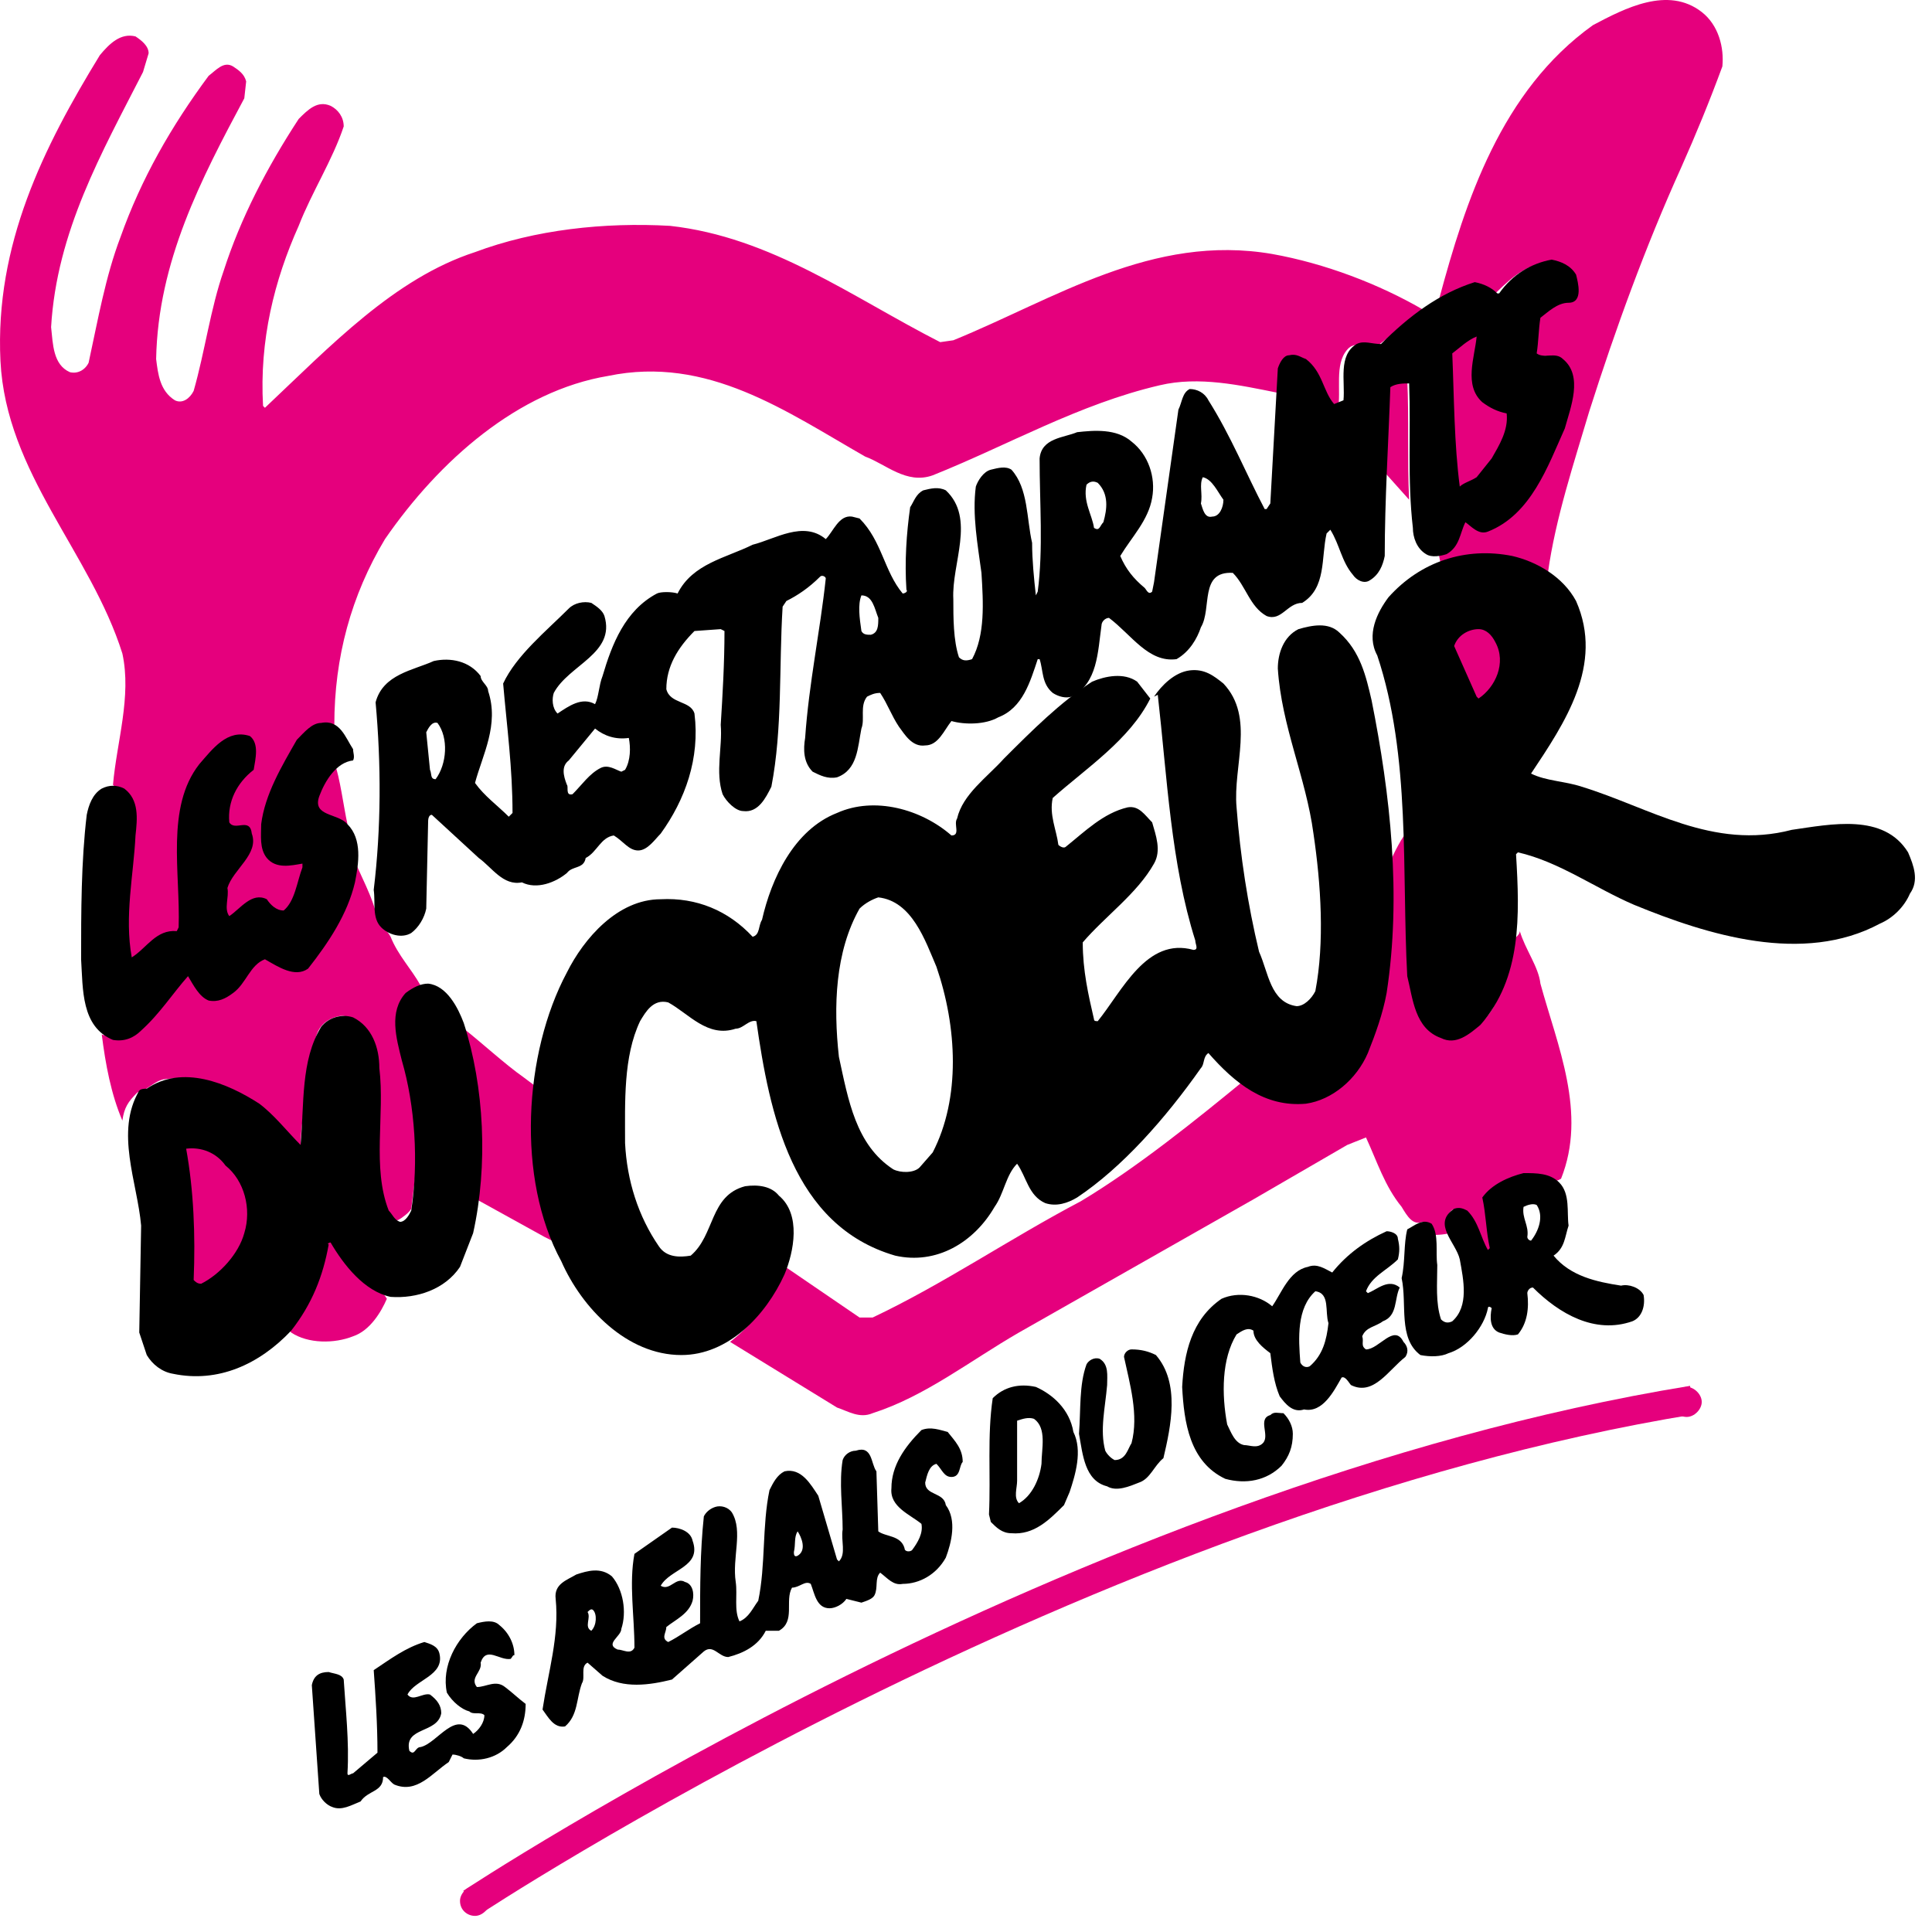 <svg xmlns="http://www.w3.org/2000/svg" fill="none" viewBox="0 0 103 103" height="103" width="103">
<path fill="#E5007D" d="M90.724 0.641C88.924 -0.759 86.624 0.441 84.924 1.341C80.024 4.841 78.124 10.741 76.724 15.941C77.224 15.641 77.724 15.441 78.324 15.341C78.724 15.441 79.224 15.541 79.524 15.841C80.324 15.041 81.124 14.241 82.224 14.041C82.924 14.041 83.424 14.241 83.624 14.841C83.724 15.241 83.824 15.541 83.424 15.841C82.724 15.841 82.224 16.341 81.724 16.741L81.524 18.841C81.724 19.241 82.324 18.841 82.624 19.041C83.024 19.241 83.324 19.341 83.524 19.741C83.724 21.141 83.224 21.941 82.824 23.241C81.924 25.041 81.024 27.341 78.924 27.941C78.524 28.041 78.224 27.641 78.024 27.441C77.924 27.841 77.624 28.241 77.524 28.641C77.324 29.041 77.124 29.241 76.624 29.241C76.724 29.441 76.724 29.841 76.824 30.041C78.624 29.341 80.924 29.541 82.524 30.541C82.924 27.641 83.924 24.641 84.724 21.941C86.124 17.541 87.724 13.141 89.624 8.941C90.424 7.141 91.124 5.441 91.824 3.541C91.924 2.541 91.624 1.341 90.724 0.641Z"></path>
<path fill="#E5007D" d="M81.024 49.64C81.024 49.94 80.524 50.04 80.724 50.34C80.124 52.24 80.024 54.34 77.924 55.14C77.424 55.24 77.024 55.24 76.624 54.94C75.424 54.14 75.624 52.94 75.324 51.74L75.124 44.24C74.824 44.44 74.224 45.64 74.124 45.94C74.124 48.24 74.124 49.74 73.824 52.04C73.324 54.54 72.924 57.64 70.024 58.44C68.624 58.84 67.624 58.24 66.524 57.44C63.724 59.74 60.624 62.24 57.624 64.04C53.824 66.04 50.324 68.44 46.524 70.24H45.824L41.724 67.44C41.324 69.04 40.224 70.54 38.924 71.54L44.624 75.04C45.224 75.24 45.824 75.64 46.524 75.34C49.324 74.44 51.724 72.54 54.324 71.04L66.824 63.94L71.824 61.04L72.824 60.64C73.424 61.94 73.824 63.24 74.724 64.34C75.024 64.84 75.324 65.34 75.824 65.14C76.324 65.14 76.024 65.64 76.324 65.84C76.424 65.84 77.324 65.84 77.424 65.64C77.224 65.34 77.124 65.04 77.224 64.74C77.424 64.44 77.424 64.44 77.824 64.54C78.724 65.04 78.624 66.14 79.224 66.84C80.024 66.44 79.124 64.74 79.124 63.74C79.824 63.14 80.224 62.84 81.124 62.74C81.824 62.64 82.624 63.24 83.224 62.84C84.624 59.34 83.024 55.74 82.124 52.44C82.024 51.54 81.324 50.64 81.024 49.64Z"></path>
<path fill="#E5007D" d="M77.224 18.941C77.224 21.241 77.424 24.041 77.624 26.341C77.824 26.241 78.524 25.741 78.724 25.641C79.624 24.941 80.024 23.641 80.424 22.641C81.024 21.441 79.524 21.941 79.124 21.341C78.124 20.341 78.724 18.841 78.824 17.641C78.524 18.041 77.624 18.541 77.224 18.941Z"></path>
<path fill="#E5007D" d="M79.024 37.341C79.824 36.641 80.524 35.441 80.024 34.341C79.824 33.941 79.224 33.441 78.824 33.441C78.224 33.441 77.524 33.941 77.324 34.441L78.624 37.441H79.024V37.341Z"></path>
<path fill="#E5007D" d="M49.724 25.341C53.724 23.741 57.524 21.541 61.824 20.541C63.924 20.041 66.124 20.541 68.124 20.941C68.224 20.241 68.024 19.641 68.724 19.241C70.324 18.841 70.424 21.241 71.324 21.841C71.524 20.841 71.124 19.441 71.824 18.641C72.224 18.141 72.924 18.541 73.424 18.441L75.924 16.541C73.524 15.141 70.624 14.041 67.824 13.541C61.424 12.441 56.224 15.941 50.824 18.141L50.124 18.241C45.424 15.841 41.124 12.641 35.724 12.041C32.224 11.841 28.524 12.241 25.324 13.441C21.024 14.841 17.624 18.441 14.124 21.741L14.024 21.641C13.824 18.141 14.624 14.941 15.924 12.041C16.624 10.241 17.724 8.541 18.324 6.741C18.324 6.241 18.024 5.841 17.624 5.641C16.924 5.341 16.424 5.841 15.924 6.341C14.224 8.941 12.824 11.641 11.924 14.441C11.224 16.441 10.924 18.741 10.324 20.841C10.124 21.241 9.724 21.541 9.324 21.341C8.524 20.841 8.424 19.941 8.324 19.141C8.424 13.941 10.724 9.541 13.024 5.241L13.124 4.341C13.024 3.941 12.724 3.741 12.424 3.541C11.924 3.241 11.524 3.741 11.124 4.041C9.124 6.741 7.524 9.541 6.424 12.641C5.624 14.741 5.224 17.041 4.724 19.341C4.524 19.741 4.124 19.941 3.724 19.841C2.824 19.441 2.824 18.341 2.724 17.441C3.024 12.341 5.424 8.141 7.624 3.841L7.924 2.841C7.924 2.441 7.524 2.141 7.224 1.941C6.424 1.741 5.824 2.341 5.324 2.941C2.324 7.841 -0.276 13.041 0.024 19.241C0.324 25.241 4.824 29.441 6.524 34.841C7.024 37.141 6.224 39.541 6.024 41.841L6.524 42.341C6.924 42.541 6.924 43.141 7.024 43.541C7.124 46.141 6.324 49.341 6.624 51.941L7.524 51.141C8.224 50.541 9.124 49.541 10.124 49.641C10.324 47.341 9.824 44.941 10.324 42.741C10.724 41.241 11.324 39.841 12.924 39.441C13.224 39.341 13.324 39.541 13.424 39.741C13.624 40.141 13.524 40.441 13.324 40.841C12.624 41.641 11.924 42.841 12.124 44.041C12.224 44.341 12.824 44.241 13.124 44.341C13.424 44.541 13.124 44.641 13.324 44.941C13.224 45.841 12.424 46.441 12.024 47.241C12.024 47.741 12.024 48.841 12.224 49.341C12.724 49.141 13.324 48.541 13.824 48.341C14.524 47.941 14.524 48.941 15.224 48.841C15.824 48.141 16.624 46.741 16.924 45.941L16.524 45.641C16.224 45.741 15.924 45.641 15.624 45.641C15.124 45.641 14.824 45.641 14.524 45.241C14.124 43.141 15.024 41.841 15.924 40.141C16.424 39.441 16.924 38.441 17.824 38.641C17.824 35.041 18.724 31.741 20.524 28.741C23.424 24.541 27.624 20.841 32.424 20.041C37.724 18.941 41.924 21.941 46.124 24.341C47.224 24.741 48.324 25.841 49.724 25.341Z"></path>
<path fill="#E5007D" d="M75.124 26.641C75.024 24.541 75.124 22.241 75.024 20.241C74.624 20.241 73.924 20.341 73.624 20.441C73.724 21.841 73.524 23.341 73.424 24.741L75.124 26.641Z"></path>
<path fill="#E5007D" d="M28.724 58.041L27.924 57.441C26.924 56.741 25.624 55.541 24.724 54.841C25.224 57.641 25.624 60.841 25.224 63.841L29.024 65.941L29.624 66.241L29.324 64.941C28.324 62.641 28.524 60.641 28.724 58.041Z"></path>
<path fill="#E5007D" d="M22.524 52.842L22.424 52.542C21.924 51.642 21.224 50.942 20.824 49.942C20.624 49.542 20.324 49.442 20.124 49.042C19.924 47.842 19.124 46.542 18.824 45.642C18.624 47.842 17.624 49.842 16.224 51.442C15.824 51.642 15.724 51.542 15.224 51.442C14.724 51.342 14.224 50.742 13.724 51.042C13.024 51.842 12.424 53.242 11.124 53.042C10.524 52.742 10.224 52.242 9.824 51.742C8.924 52.842 7.424 53.042 6.224 53.842C5.824 54.042 5.824 55.442 5.424 55.142C5.624 56.742 5.924 58.342 6.524 59.742C6.624 59.042 6.824 58.742 7.324 58.242C7.824 58.142 8.224 57.642 8.724 57.542C11.624 57.142 14.124 59.142 16.024 61.242C16.024 59.742 16.424 57.842 16.624 56.442C16.824 55.542 16.724 54.642 17.824 54.242C18.424 54.042 18.524 54.242 18.924 54.442C19.424 54.842 19.624 55.442 19.724 55.942L19.824 62.642L20.224 64.442C20.424 64.642 20.924 65.142 21.224 65.042C21.424 64.942 21.824 64.642 21.924 64.442L22.224 62.042C22.324 59.542 21.824 57.142 21.324 54.842C21.424 54.142 21.724 53.342 22.524 52.842Z"></path>
<path fill="#E5007D" d="M17.624 65.741C17.124 67.441 14.824 70.341 15.524 71.041C16.424 71.641 17.824 71.641 18.824 71.241C19.724 70.941 20.324 69.941 20.624 69.241C20.224 68.541 18.224 66.741 17.624 65.741Z"></path>
<path fill="#E5007D" d="M16.724 43.242L18.524 43.942C18.324 43.042 18.124 41.442 17.824 40.642C17.424 41.242 16.724 42.442 16.724 43.242Z"></path>
<path fill="#E5007D" d="M11.224 60.941C10.924 60.941 10.024 60.741 9.724 61.141C10.124 63.341 10.424 65.841 10.224 68.241C10.224 68.441 10.624 68.641 10.724 68.641C12.224 67.841 13.424 65.941 13.324 64.141C13.224 62.941 12.424 61.541 11.224 60.941Z"></path>
<path fill="black" d="M101.724 45.441C100.424 43.341 97.624 43.941 95.524 44.241C91.324 45.341 87.924 43.041 84.324 41.941C83.424 41.641 82.424 41.641 81.624 41.241C83.424 38.541 85.524 35.441 84.024 32.041C83.324 30.741 81.924 29.941 80.624 29.641C78.124 29.141 75.724 29.941 74.024 31.841C73.424 32.641 72.824 33.841 73.424 34.941C75.224 40.341 74.724 46.441 75.024 52.041C75.324 53.241 75.424 54.841 76.824 55.341C77.624 55.741 78.324 55.141 78.924 54.641C81.124 52.141 81.024 48.841 80.824 45.541L80.924 45.441C83.124 45.941 85.024 47.341 87.124 48.241C91.024 49.841 96.124 51.441 100.224 49.241C100.924 48.941 101.524 48.341 101.824 47.641C102.324 46.941 102.024 46.141 101.724 45.441ZM78.824 37.241L78.724 37.141L77.524 34.441C77.724 33.841 78.324 33.541 78.824 33.541C79.224 33.541 79.524 33.841 79.724 34.241C80.324 35.341 79.724 36.641 78.824 37.241Z"></path>
<path fill="black" d="M86.425 68.541C85.125 68.341 83.725 68.041 82.825 66.941C83.425 66.541 83.425 65.941 83.625 65.341C83.525 64.641 83.725 63.641 83.125 63.041C82.625 62.541 81.925 62.541 81.225 62.541C80.425 62.741 79.525 63.141 79.025 63.841C79.225 64.741 79.225 65.641 79.425 66.541L79.325 66.641C78.925 65.941 78.825 65.141 78.225 64.541C78.025 64.441 77.825 64.341 77.525 64.441C76.325 65.241 77.625 66.241 77.825 67.141C78.025 68.241 78.325 69.641 77.425 70.441C77.225 70.541 77.025 70.541 76.825 70.341C76.525 69.441 76.625 68.441 76.625 67.441C76.525 66.741 76.725 65.841 76.325 65.241C75.825 64.941 75.425 65.341 75.025 65.541C74.825 66.341 74.925 67.241 74.725 68.141C75.025 69.541 74.525 71.341 75.725 72.241C76.225 72.341 76.825 72.341 77.225 72.141C78.225 71.841 79.125 70.741 79.325 69.741C79.325 69.641 79.425 69.641 79.525 69.741C79.425 70.241 79.425 70.841 79.925 71.041C80.225 71.141 80.625 71.241 80.925 71.141C81.425 70.541 81.525 69.741 81.425 68.941C81.425 68.841 81.525 68.641 81.725 68.641C83.125 70.041 85.025 71.141 87.025 70.441C87.525 70.241 87.725 69.641 87.625 69.041C87.425 68.641 86.825 68.441 86.425 68.541ZM81.625 66.141C81.525 66.141 81.425 66.041 81.425 65.941C81.525 65.341 81.125 64.941 81.225 64.341C81.425 64.241 81.725 64.141 81.925 64.241C82.325 64.841 82.025 65.641 81.625 66.141Z"></path>
<path fill="black" d="M30.224 46.541C30.524 46.141 31.124 46.341 31.224 45.741C31.824 45.441 32.024 44.641 32.724 44.541C33.224 44.841 33.524 45.341 34.024 45.341C34.524 45.341 34.924 44.741 35.224 44.441C36.524 42.641 37.324 40.441 37.024 38.041C36.824 37.341 35.724 37.541 35.524 36.741C35.524 35.541 36.124 34.541 37.024 33.641L38.424 33.541L38.624 33.641C38.624 35.341 38.524 37.041 38.424 38.641C38.524 39.841 38.124 41.141 38.524 42.341C38.724 42.741 39.224 43.241 39.624 43.241C40.424 43.341 40.824 42.541 41.124 41.941C41.724 38.841 41.524 35.541 41.724 32.341L41.924 32.041C42.524 31.741 43.124 31.341 43.724 30.741C43.824 30.641 44.024 30.741 44.024 30.841C43.724 33.641 43.124 36.441 42.924 39.341C42.824 39.941 42.824 40.641 43.324 41.141C43.724 41.341 44.124 41.541 44.624 41.441C45.724 41.041 45.724 39.841 45.924 38.841C46.124 38.341 45.824 37.641 46.224 37.141C46.424 37.041 46.624 36.941 46.924 36.941C47.324 37.541 47.524 38.141 47.924 38.741C48.224 39.141 48.624 39.841 49.324 39.741C50.024 39.741 50.324 38.941 50.724 38.441C51.424 38.641 52.524 38.641 53.224 38.241C54.524 37.741 54.924 36.341 55.324 35.141H55.424C55.624 35.741 55.524 36.441 56.124 36.941C56.424 37.141 56.824 37.241 57.124 37.141C58.524 36.441 58.524 34.741 58.724 33.341C58.724 33.141 58.924 32.941 59.124 32.941C60.324 33.841 61.224 35.341 62.724 35.141C63.424 34.741 63.824 34.041 64.024 33.441C64.624 32.441 63.924 30.441 65.724 30.541C66.424 31.241 66.624 32.341 67.524 32.841C68.324 33.141 68.624 32.141 69.424 32.141C70.724 31.341 70.424 29.741 70.724 28.441L70.924 28.241C71.424 29.041 71.524 29.941 72.124 30.641C72.324 30.941 72.724 31.141 73.024 30.941C73.524 30.641 73.724 30.141 73.824 29.641C73.824 26.641 74.024 23.541 74.124 20.641C74.424 20.441 74.824 20.441 75.124 20.441C75.224 23.041 75.024 25.541 75.324 28.141C75.324 28.641 75.524 29.241 76.024 29.541C76.324 29.741 76.824 29.641 77.124 29.541C77.824 29.141 77.824 28.441 78.124 27.841C78.424 28.041 78.824 28.541 79.324 28.341C81.624 27.441 82.524 24.841 83.424 22.841C83.724 21.741 84.424 20.041 83.324 19.141C82.924 18.741 82.324 19.141 81.924 18.841C82.024 18.241 82.024 17.541 82.124 16.941C82.524 16.641 83.024 16.141 83.624 16.141C84.424 16.141 84.124 15.041 84.024 14.641C83.724 14.141 83.224 13.941 82.724 13.841C81.624 14.041 80.624 14.641 79.924 15.641H79.824C79.524 15.341 79.124 15.141 78.624 15.041C76.724 15.641 75.124 16.841 73.624 18.341C73.124 18.341 72.724 18.141 72.324 18.341C71.324 18.941 71.724 20.341 71.624 21.341L71.124 21.541C70.524 20.841 70.524 19.841 69.624 19.141C69.324 19.041 69.124 18.841 68.724 18.941C68.424 18.941 68.224 19.341 68.124 19.641L67.724 26.841L67.524 27.141H67.424C66.424 25.241 65.624 23.241 64.424 21.341C64.224 20.941 63.824 20.741 63.424 20.741C63.024 20.941 63.024 21.441 62.824 21.841L61.524 31.041L61.424 31.541C61.224 31.741 61.124 31.441 61.024 31.341C60.424 30.841 60.024 30.341 59.724 29.641C60.324 28.641 61.224 27.741 61.424 26.541C61.624 25.441 61.224 24.241 60.324 23.541C59.524 22.841 58.324 22.941 57.424 23.041C56.724 23.341 55.524 23.341 55.424 24.441C55.424 26.841 55.624 29.241 55.324 31.541L55.224 31.741C55.124 30.841 55.024 29.841 55.024 28.941C54.724 27.641 54.824 26.041 53.924 25.041C53.624 24.841 53.224 24.941 52.824 25.041C52.424 25.141 52.124 25.641 52.024 25.941C51.824 27.441 52.124 29.041 52.324 30.541C52.424 32.141 52.524 33.841 51.824 35.141C51.524 35.241 51.324 35.241 51.124 35.041C50.824 34.141 50.824 32.941 50.824 31.941C50.724 30.041 52.024 27.641 50.424 26.141C50.024 25.941 49.624 26.041 49.224 26.141C48.824 26.341 48.724 26.741 48.524 27.041C48.324 28.441 48.224 29.941 48.324 31.441C48.424 31.541 48.224 31.641 48.124 31.641C47.124 30.441 47.024 28.841 45.824 27.641L45.424 27.541C44.724 27.441 44.424 28.341 44.024 28.741C42.824 27.741 41.324 28.741 40.124 29.041C38.724 29.741 36.924 30.041 36.124 31.641C35.824 31.541 35.224 31.541 35.024 31.641C33.324 32.541 32.624 34.341 32.124 36.041C31.924 36.541 31.924 37.141 31.724 37.541C31.024 37.141 30.324 37.641 29.724 38.041C29.424 37.741 29.424 37.241 29.524 36.941C30.324 35.441 32.824 34.841 32.224 32.841C32.124 32.541 31.824 32.341 31.524 32.141C31.124 32.041 30.624 32.141 30.324 32.441C29.124 33.641 27.524 34.941 26.824 36.441C27.024 38.741 27.324 40.941 27.324 43.341L27.124 43.541C26.524 42.941 25.824 42.441 25.324 41.741C25.724 40.241 26.624 38.641 26.024 36.841C26.024 36.541 25.624 36.341 25.624 36.041C25.024 35.241 24.024 35.041 23.124 35.241C22.024 35.741 20.424 35.941 20.024 37.441C20.324 40.741 20.324 44.141 19.924 47.441C20.024 48.141 19.824 48.941 20.324 49.441C20.724 49.841 21.424 50.041 21.924 49.741C22.324 49.441 22.624 48.941 22.724 48.441L22.824 43.841C22.824 43.741 22.824 43.441 23.024 43.441L25.524 45.741C26.224 46.241 26.824 47.241 27.824 47.041C28.624 47.441 29.624 47.041 30.224 46.541ZM78.724 17.941C78.624 19.041 78.024 20.541 79.024 21.441C79.424 21.741 79.824 21.941 80.324 22.041C80.424 22.941 79.924 23.741 79.524 24.441L78.724 25.441C78.424 25.641 78.024 25.741 77.824 25.941C77.524 23.641 77.524 21.241 77.424 18.841C77.824 18.541 78.224 18.141 78.724 17.941ZM64.124 25.441C64.624 25.541 64.924 26.241 65.224 26.641C65.224 27.041 65.024 27.541 64.624 27.541C64.224 27.641 64.124 27.141 64.024 26.841C64.124 26.341 63.924 25.841 64.124 25.441ZM57.924 25.841C58.124 25.641 58.324 25.641 58.524 25.741C59.124 26.341 59.024 27.141 58.824 27.841C58.624 28.041 58.624 28.341 58.324 28.141C58.224 27.441 57.724 26.741 57.924 25.841ZM45.924 31.741C46.524 31.741 46.624 32.441 46.824 32.941C46.824 33.341 46.824 33.741 46.424 33.841C46.224 33.841 46.024 33.841 45.924 33.641C45.824 32.941 45.724 32.241 45.924 31.741ZM30.324 40.541L31.724 38.841C32.224 39.241 32.824 39.441 33.524 39.341C33.624 39.841 33.624 40.541 33.324 41.041L33.124 41.141C32.824 41.041 32.424 40.741 32.024 40.941C31.424 41.241 31.024 41.841 30.524 42.341C30.124 42.441 30.324 41.941 30.224 41.841C30.024 41.341 29.924 40.841 30.324 40.541ZM23.224 41.541C22.924 41.541 23.024 41.241 22.924 41.041L22.724 39.041C22.824 38.841 23.024 38.441 23.324 38.541C23.924 39.341 23.824 40.741 23.224 41.541Z"></path>
<path fill="black" d="M72.824 71.941C72.524 71.741 72.724 71.541 72.624 71.241C72.824 70.741 73.324 70.741 73.724 70.441C74.524 70.141 74.324 69.241 74.624 68.641C74.024 68.141 73.424 68.741 72.924 68.941L72.824 68.841C73.124 68.041 73.924 67.741 74.524 67.141C74.624 66.741 74.624 66.441 74.524 66.041C74.524 65.741 74.124 65.641 73.924 65.641C72.824 66.141 71.824 66.841 71.024 67.841C70.624 67.641 70.224 67.341 69.724 67.541C68.724 67.741 68.324 68.941 67.824 69.641C67.124 69.041 66.024 68.841 65.124 69.241C63.524 70.341 63.124 72.141 63.024 73.941C63.124 75.841 63.424 77.941 65.324 78.841C66.424 79.141 67.524 78.941 68.324 78.141C68.724 77.641 68.924 77.141 68.924 76.441C68.924 76.041 68.724 75.641 68.424 75.341C68.124 75.341 67.924 75.241 67.724 75.441C67.024 75.641 67.724 76.541 67.324 76.941C67.024 77.241 66.624 77.041 66.324 77.041C65.824 76.941 65.624 76.341 65.424 75.941C65.124 74.341 65.124 72.441 65.924 71.141C66.224 70.941 66.524 70.741 66.824 70.941C66.824 71.441 67.324 71.841 67.724 72.141C67.824 72.941 67.924 73.741 68.224 74.441C68.524 74.841 68.924 75.341 69.524 75.141C70.524 75.341 71.124 74.141 71.524 73.441C71.724 73.341 71.924 73.741 72.024 73.841C73.224 74.441 74.024 73.041 74.924 72.341C75.124 72.041 75.024 71.741 74.824 71.541C74.324 70.541 73.524 71.941 72.824 71.941ZM69.824 72.841C69.624 72.941 69.424 72.841 69.324 72.641C69.224 71.341 69.124 69.741 70.124 68.841C70.924 68.941 70.624 69.941 70.824 70.541C70.724 71.441 70.524 72.241 69.824 72.841Z"></path>
<path fill="black" d="M64.024 56.941C64.224 56.741 64.124 56.341 64.424 56.141C65.824 57.741 67.424 59.041 69.624 58.841C71.024 58.641 72.324 57.541 72.924 56.141C73.324 55.141 73.724 54.041 73.924 52.941C74.724 47.741 74.124 42.341 73.124 37.341C72.824 36.041 72.524 34.741 71.424 33.741C70.824 33.141 69.924 33.341 69.224 33.541C68.424 33.941 68.124 34.841 68.124 35.641C68.324 38.741 69.624 41.441 70.024 44.441C70.424 47.141 70.624 50.241 70.124 52.841C69.924 53.241 69.524 53.641 69.124 53.641C67.724 53.441 67.624 51.841 67.124 50.741C66.524 48.241 66.124 45.641 65.924 43.041C65.724 40.841 66.924 38.241 65.224 36.441C64.724 36.041 64.224 35.641 63.424 35.741C62.624 35.841 61.924 36.541 61.524 37.141L61.724 37.041C62.224 41.441 62.424 46.041 63.724 50.141C63.724 50.341 63.924 50.641 63.624 50.641C61.124 49.941 59.824 52.841 58.524 54.441C58.424 54.441 58.324 54.441 58.324 54.341C58.024 53.041 57.724 51.741 57.724 50.241C58.924 48.841 60.624 47.641 61.524 46.041C61.924 45.341 61.624 44.541 61.424 43.841C61.024 43.441 60.724 42.941 60.124 43.041C58.824 43.341 57.824 44.341 56.824 45.141C56.724 45.241 56.524 45.141 56.424 45.041C56.324 44.241 55.924 43.441 56.124 42.541C57.924 40.941 60.224 39.441 61.324 37.241L60.624 36.341C59.924 35.841 58.924 36.041 58.224 36.341C56.524 37.441 55.024 38.941 53.524 40.441C52.624 41.441 51.324 42.341 51.024 43.641C50.824 43.941 51.224 44.541 50.724 44.541C49.124 43.141 46.624 42.441 44.624 43.341C42.324 44.241 41.124 46.841 40.624 49.041C40.424 49.341 40.524 49.841 40.124 49.941C38.824 48.541 37.124 47.841 35.224 47.941C32.924 47.941 31.124 50.041 30.224 51.841C27.924 56.141 27.524 62.841 29.924 67.241C31.024 69.741 33.424 72.241 36.324 72.241C38.824 72.241 40.824 70.141 41.824 67.941C42.324 66.741 42.724 64.741 41.524 63.741C41.124 63.241 40.424 63.141 39.724 63.241C37.824 63.741 38.124 65.841 36.824 66.941C36.224 67.041 35.524 67.041 35.124 66.441C34.024 64.841 33.424 62.941 33.324 60.941C33.324 58.741 33.224 56.341 34.124 54.441C34.424 53.941 34.824 53.241 35.624 53.441C36.724 54.041 37.724 55.341 39.224 54.841C39.624 54.841 39.924 54.341 40.324 54.441C41.024 59.341 42.224 65.341 47.724 66.941C49.924 67.441 51.924 66.241 53.024 64.341C53.524 63.641 53.624 62.641 54.224 62.041C54.724 62.741 54.824 63.741 55.724 64.141C56.324 64.341 56.924 64.141 57.424 63.841C59.824 62.241 62.124 59.641 64.024 56.941ZM49.724 61.441L49.024 62.241C48.724 62.541 48.024 62.541 47.624 62.341C45.624 61.041 45.224 58.641 44.724 56.341C44.424 53.641 44.524 50.741 45.824 48.441C46.124 48.141 46.524 47.941 46.824 47.841C48.624 48.041 49.324 50.141 49.924 51.541C51.024 54.741 51.224 58.541 49.724 61.441Z"></path>
<path fill="black" d="M60.324 71.94C60.124 71.94 59.924 72.14 59.924 72.34C60.224 73.74 60.724 75.44 60.324 76.94C60.124 77.24 60.024 77.84 59.424 77.84C59.224 77.74 59.024 77.54 58.924 77.34C58.624 76.24 58.924 75.04 59.024 73.84C59.024 73.34 59.124 72.74 58.624 72.44C58.324 72.34 58.024 72.54 57.924 72.74C57.524 73.84 57.624 75.14 57.524 76.44C57.724 77.54 57.824 78.94 59.024 79.24C59.524 79.54 60.224 79.24 60.724 79.04C61.324 78.84 61.524 78.14 62.024 77.74C62.424 76.04 62.924 73.74 61.624 72.24C61.224 72.04 60.824 71.94 60.324 71.94Z"></path>
<path fill="black" d="M55.225 73.941C54.325 73.741 53.525 73.941 52.925 74.541C52.625 76.541 52.825 78.641 52.725 80.741L52.825 81.141C53.125 81.441 53.425 81.741 53.925 81.741C55.125 81.841 55.925 81.041 56.725 80.241L57.025 79.541C57.325 78.641 57.725 77.341 57.225 76.341C57.025 75.141 56.125 74.341 55.225 73.941ZM55.525 78.041C55.425 78.841 55.025 79.741 54.325 80.141C54.025 79.841 54.225 79.341 54.225 78.941V75.741C54.525 75.641 54.825 75.541 55.125 75.641C55.825 76.141 55.525 77.241 55.525 78.041Z"></path>
<path fill="black" d="M49.124 76.241C48.224 77.141 47.524 78.141 47.524 79.341C47.424 80.341 48.524 80.741 49.124 81.241C49.224 81.741 48.924 82.241 48.624 82.641C48.524 82.741 48.224 82.741 48.224 82.541C48.024 81.841 47.224 81.941 46.824 81.641L46.724 78.441C46.424 78.041 46.524 77.041 45.624 77.341C45.324 77.341 45.024 77.541 44.924 77.841C44.724 79.041 44.924 80.341 44.924 81.541C44.824 82.141 45.124 82.841 44.724 83.241L44.624 83.141L43.624 79.741C43.224 79.141 42.724 78.241 41.824 78.441C41.424 78.641 41.224 79.041 41.024 79.441C40.624 81.341 40.824 83.441 40.424 85.341C40.124 85.741 39.924 86.241 39.424 86.441C39.124 85.841 39.324 85.041 39.224 84.341C39.024 83.041 39.624 81.641 39.024 80.641C38.824 80.341 38.424 80.241 38.124 80.341C37.824 80.441 37.624 80.641 37.524 80.841C37.324 82.741 37.324 84.541 37.324 86.541C36.724 86.841 36.224 87.241 35.624 87.541C35.224 87.341 35.524 87.041 35.524 86.741C36.024 86.341 36.724 86.041 36.924 85.341C37.024 84.941 36.924 84.441 36.524 84.341C36.024 84.041 35.724 84.841 35.224 84.541C35.724 83.641 37.424 83.541 36.924 82.141C36.824 81.641 36.224 81.441 35.824 81.441L33.824 82.841C33.524 84.441 33.824 86.141 33.824 87.841C33.624 88.241 33.224 87.941 32.924 87.941C32.224 87.641 33.124 87.241 33.124 86.841C33.424 85.941 33.224 84.741 32.624 84.041C32.024 83.541 31.324 83.741 30.724 83.941C30.224 84.241 29.524 84.441 29.624 85.241C29.824 87.241 29.224 89.141 28.924 91.141C29.224 91.541 29.524 92.141 30.124 92.041C30.824 91.441 30.724 90.541 31.024 89.741C31.224 89.441 30.924 88.841 31.324 88.641L32.124 89.341C33.224 90.041 34.624 89.841 35.824 89.541L37.524 88.041C38.024 87.641 38.324 88.341 38.824 88.341C39.624 88.141 40.424 87.741 40.824 86.941H41.524C42.424 86.441 41.824 85.341 42.224 84.641C42.624 84.641 42.924 84.241 43.224 84.441C43.424 84.941 43.524 85.741 44.224 85.741C44.524 85.741 44.924 85.541 45.124 85.241L45.924 85.441C46.224 85.341 46.524 85.241 46.624 85.041C46.824 84.641 46.624 84.141 46.924 83.841C47.324 84.141 47.624 84.541 48.124 84.441C49.024 84.441 49.924 83.941 50.424 83.041C50.724 82.241 51.024 81.041 50.424 80.241C50.324 79.541 49.324 79.741 49.324 79.041C49.424 78.641 49.524 78.141 49.924 78.041C50.224 78.341 50.324 78.741 50.724 78.741C51.224 78.741 51.124 78.141 51.324 77.941C51.324 77.241 50.924 76.841 50.524 76.341C50.124 76.241 49.624 76.041 49.124 76.241ZM31.524 86.941C31.124 86.741 31.524 86.241 31.324 85.941C31.424 85.841 31.524 85.741 31.624 85.841C31.824 86.041 31.824 86.641 31.524 86.941ZM42.524 82.941C42.324 83.041 42.324 82.841 42.324 82.741C42.424 82.341 42.324 81.941 42.524 81.641C42.724 81.941 43.024 82.641 42.524 82.941Z"></path>
<path fill="black" d="M26.924 89.94C26.424 89.54 25.924 89.94 25.424 89.94C25.024 89.44 25.724 89.14 25.624 88.64C25.924 87.74 26.624 88.54 27.224 88.44C27.324 88.34 27.324 88.24 27.424 88.24C27.424 87.64 27.124 87.04 26.624 86.64C26.324 86.34 25.824 86.44 25.424 86.54C24.324 87.34 23.524 88.84 23.824 90.24C24.124 90.74 24.624 91.14 25.024 91.24C25.224 91.44 25.624 91.24 25.824 91.44C25.824 91.84 25.524 92.24 25.224 92.44C24.324 91.04 23.324 92.94 22.424 93.14C22.124 93.14 22.124 93.64 21.824 93.34C21.524 92.04 23.324 92.44 23.524 91.34C23.524 90.94 23.324 90.64 22.924 90.34C22.524 90.24 22.024 90.74 21.724 90.34C22.124 89.54 23.724 89.34 23.424 88.14C23.324 87.74 22.924 87.64 22.624 87.54C21.624 87.84 20.824 88.44 19.924 89.04C20.024 90.44 20.124 91.94 20.124 93.44L18.824 94.54C18.724 94.54 18.524 94.74 18.524 94.54C18.624 92.84 18.424 91.14 18.324 89.54C18.224 89.24 17.824 89.24 17.524 89.14C17.024 89.14 16.724 89.34 16.624 89.84L17.024 95.64C17.124 95.94 17.424 96.24 17.724 96.34C18.224 96.54 18.724 96.24 19.224 96.04C19.624 95.44 20.424 95.54 20.424 94.74C20.624 94.64 20.824 95.04 21.024 95.14C22.224 95.64 23.024 94.54 23.924 93.94L24.124 93.54C24.324 93.54 24.624 93.64 24.724 93.74C25.524 93.94 26.424 93.74 27.024 93.14C27.724 92.54 28.024 91.74 28.024 90.84C27.624 90.54 27.324 90.24 26.924 89.94Z"></path>
<path fill="black" d="M17.624 66.24C18.324 67.44 19.424 68.84 20.824 69.14C22.224 69.24 23.724 68.74 24.524 67.54L25.224 65.74C26.024 62.14 25.824 57.94 24.724 54.54C24.424 53.74 23.824 52.54 22.824 52.44C22.424 52.44 22.024 52.64 21.624 52.94C20.724 53.94 21.124 55.34 21.424 56.54C22.124 58.94 22.324 61.94 21.924 64.54C21.824 64.74 21.624 65.14 21.324 65.14C21.024 65.04 20.924 64.74 20.724 64.54C19.824 62.24 20.524 59.44 20.224 56.94C20.224 55.84 19.824 54.74 18.824 54.24C18.224 54.04 17.524 54.24 17.124 54.74C16.024 56.54 16.224 58.84 16.024 61.04C15.324 60.34 14.624 59.44 13.824 58.84C12.124 57.74 9.724 56.74 7.824 58.04C7.724 58.04 7.524 58.04 7.424 58.14C6.124 60.34 7.324 63.04 7.524 65.34L7.424 71.04L7.824 72.24C8.124 72.74 8.624 73.14 9.224 73.24C11.624 73.74 13.824 72.74 15.524 70.94C16.624 69.54 17.224 68.04 17.524 66.34C17.424 66.34 17.524 66.24 17.624 66.24ZM13.024 65.74C12.724 66.84 11.724 67.94 10.724 68.44C10.524 68.44 10.424 68.34 10.324 68.24C10.424 65.84 10.324 63.44 9.924 61.24C10.724 61.14 11.524 61.44 12.024 62.14C13.024 62.94 13.424 64.44 13.024 65.74Z"></path>
<path fill="black" d="M10.024 52.041C10.324 52.541 10.624 53.141 11.124 53.341C11.624 53.441 12.024 53.241 12.424 52.941C13.124 52.441 13.324 51.441 14.124 51.141C14.824 51.541 15.724 52.141 16.424 51.641C17.524 50.241 18.524 48.741 18.924 47.041C19.124 46.041 19.324 44.741 18.524 43.941C18.024 43.341 16.624 43.541 17.024 42.441C17.324 41.641 17.924 40.641 18.824 40.541C18.924 40.341 18.824 40.141 18.824 39.941C18.424 39.341 18.124 38.341 17.124 38.541C16.624 38.541 16.224 39.041 15.824 39.441C15.024 40.841 14.124 42.341 13.924 43.941C13.924 44.541 13.824 45.241 14.224 45.741C14.724 46.341 15.524 46.141 16.124 46.041V46.241C15.824 47.041 15.724 48.041 15.124 48.541C14.724 48.541 14.424 48.241 14.224 47.941C13.424 47.541 12.824 48.441 12.224 48.841C11.924 48.441 12.224 47.841 12.124 47.341C12.424 46.341 13.824 45.541 13.424 44.441C13.324 43.541 12.524 44.341 12.224 43.841C12.124 42.741 12.624 41.741 13.524 41.041C13.624 40.441 13.824 39.641 13.324 39.241C12.124 38.841 11.324 39.941 10.624 40.741C8.824 43.041 9.624 46.541 9.524 49.441L9.424 49.641C8.324 49.541 7.824 50.541 7.024 51.041C6.624 48.841 7.124 46.641 7.224 44.541C7.324 43.641 7.424 42.641 6.624 42.041C6.224 41.841 5.824 41.841 5.424 42.041C4.924 42.341 4.724 42.941 4.624 43.441C4.324 45.941 4.324 48.641 4.324 51.141C4.424 52.741 4.324 54.741 6.024 55.441C6.624 55.541 7.124 55.341 7.524 54.941C8.524 54.041 9.224 52.941 10.024 52.041Z"></path>
<path stroke-width="1.534" stroke="#E5007D" d="M25.124 101.441C25.124 101.441 57.624 79.941 90.224 74.641"></path>
<path fill="#E5007D" d="M26.124 101.341C26.124 101.741 25.724 102.141 25.324 102.141C24.924 102.141 24.524 101.841 24.524 101.341C24.524 100.941 24.924 100.541 25.324 100.541C25.724 100.541 26.124 100.941 26.124 101.341Z"></path>
<path fill="#E5007D" d="M90.724 74.741C90.724 75.141 90.324 75.541 89.924 75.541C89.524 75.541 89.124 75.241 89.124 74.741C89.124 74.341 89.524 73.941 89.924 73.941C90.324 73.941 90.724 74.341 90.724 74.741Z"></path>
</svg>
